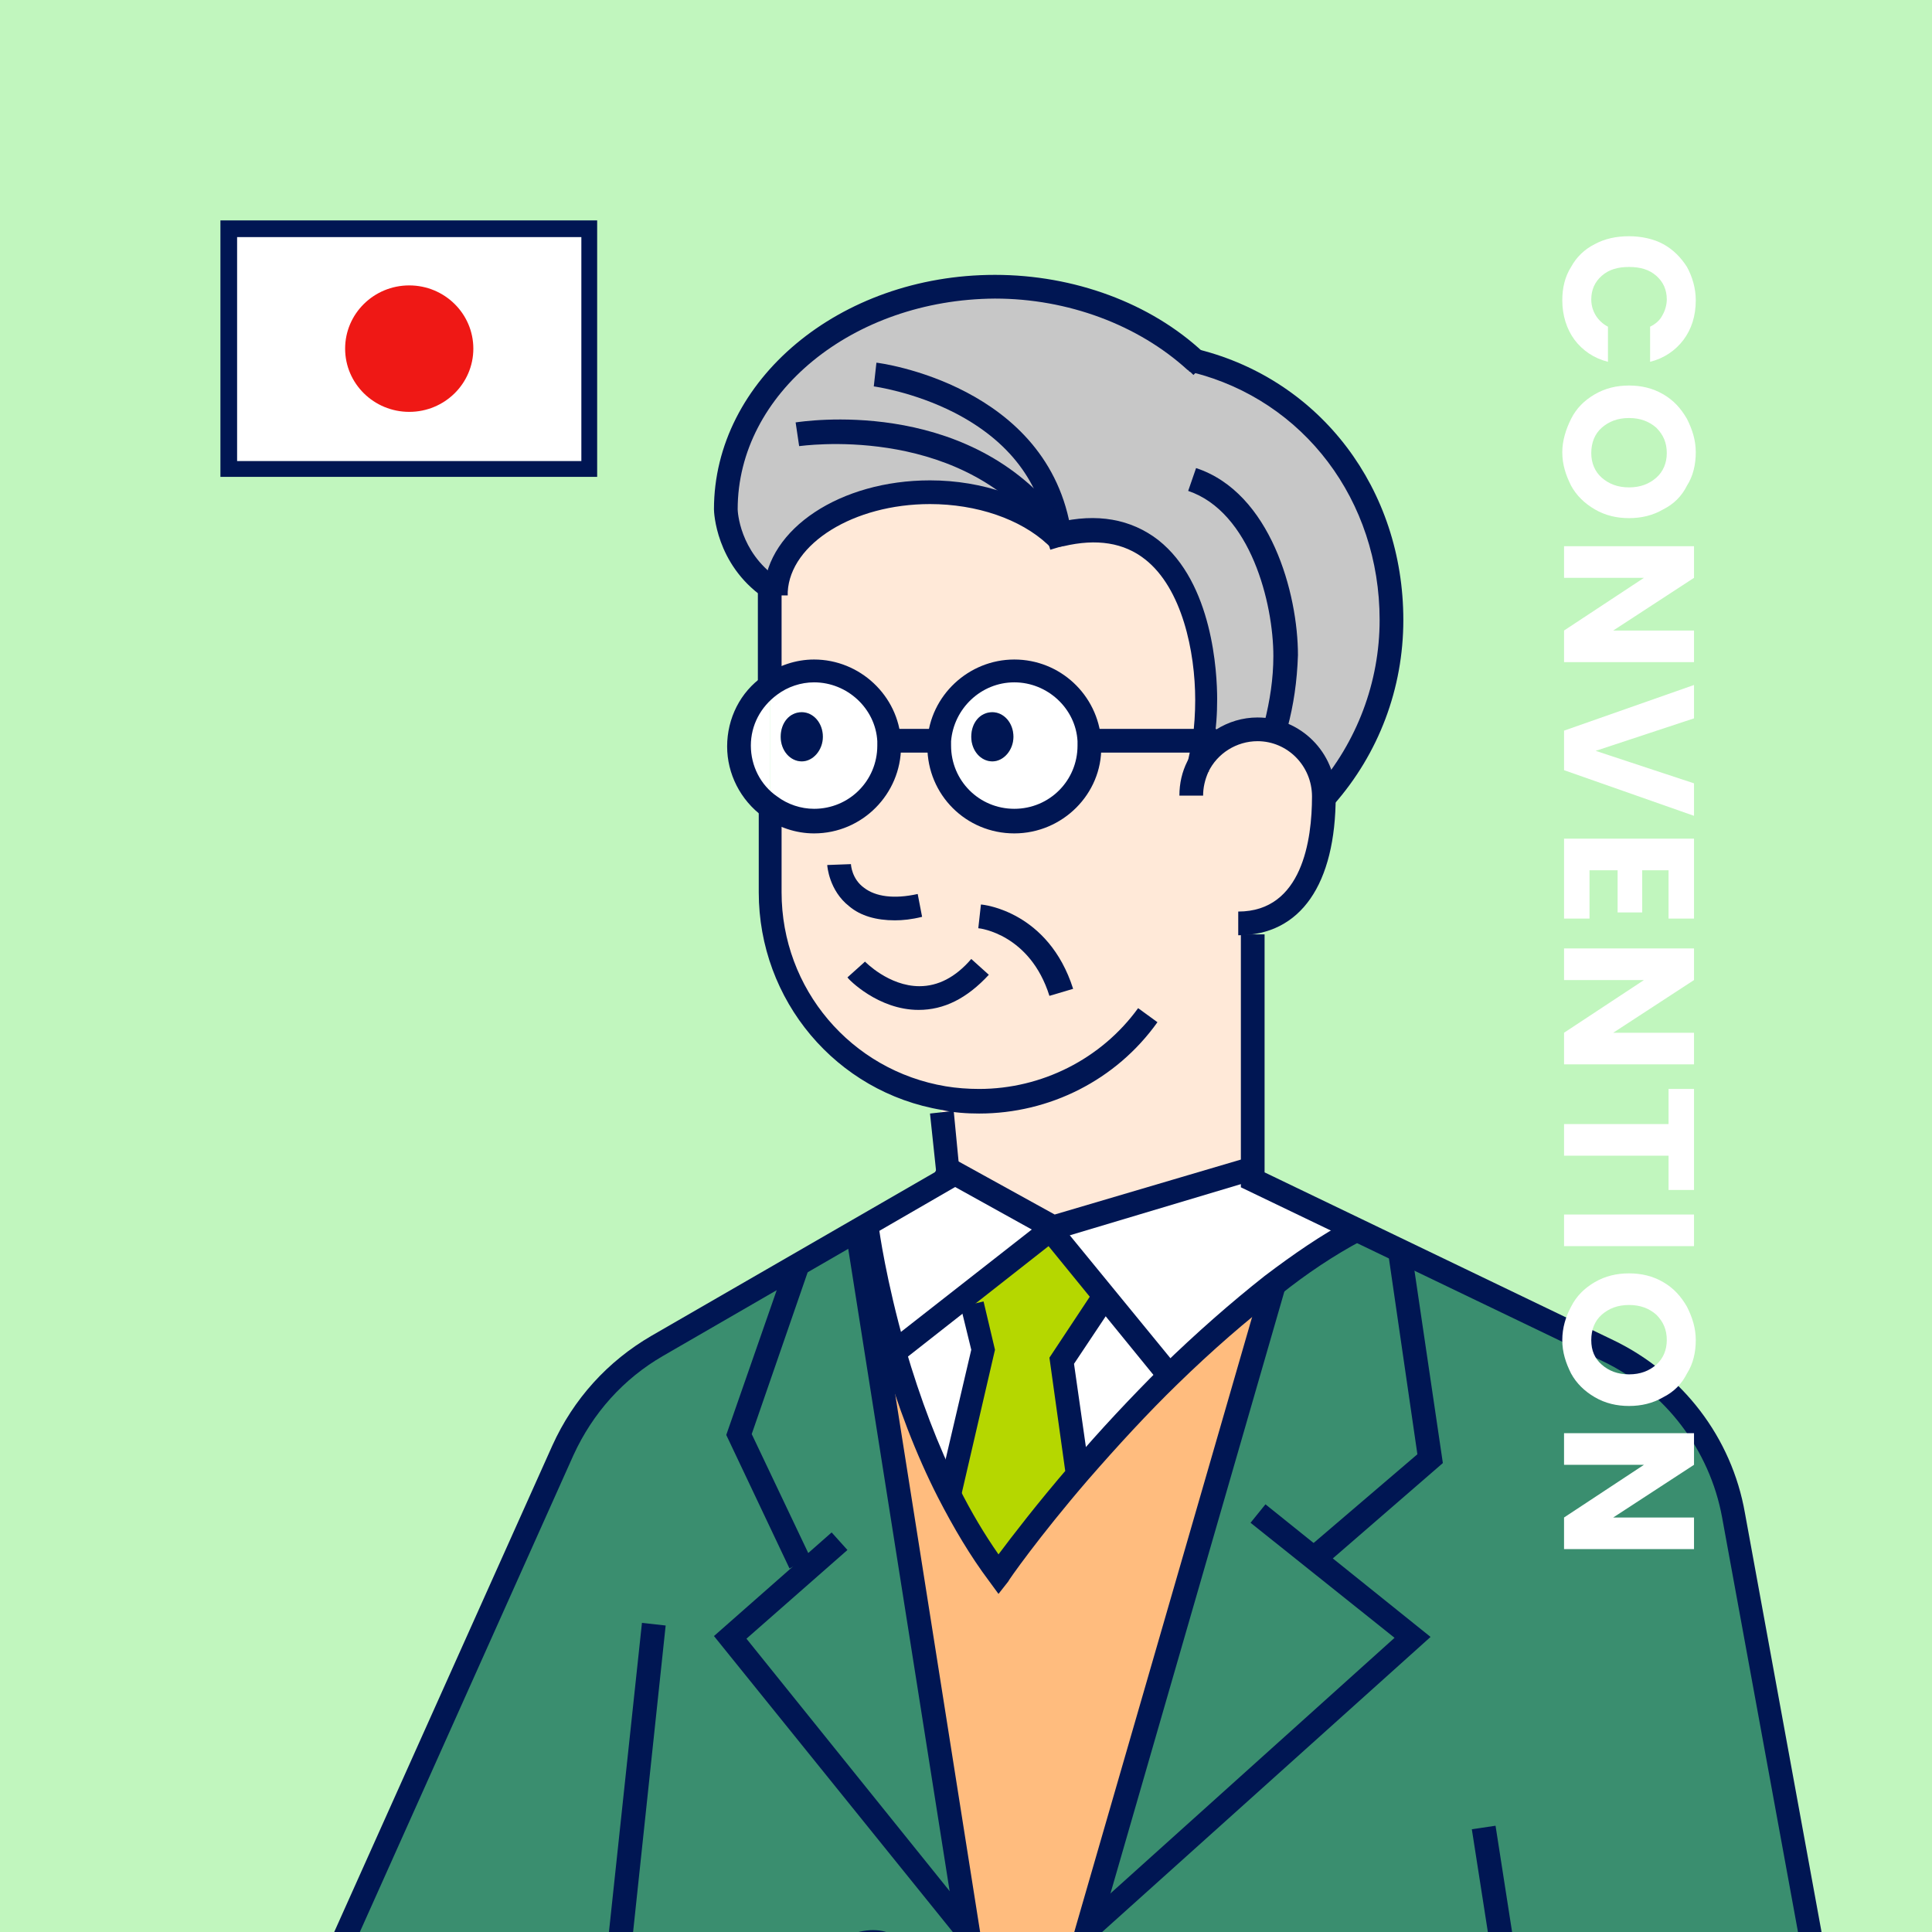 <?xml version="1.0" encoding="utf-8"?>
<!-- Generator: Adobe Illustrator 27.0.0, SVG Export Plug-In . SVG Version: 6.00 Build 0)  -->
<svg version="1.1" id="レイヤー_1" xmlns="http://www.w3.org/2000/svg" xmlns:xlink="http://www.w3.org/1999/xlink" x="0px"
	 y="0px" viewBox="0 0 220 220" style="enable-background:new 0 0 220 220;" xml:space="preserve">
<style type="text/css">
	.st0{fill:#C1F6BE;}
	.st1{fill:#FFFFFF;}
	.st2{fill:#001653;}
	.st3{fill:#EF1815;}
	.st4{clip-path:url(#SVGID_00000178198439493874865580000004714183266587631019_);}
	.st5{fill:#3A8E6F;}
	.st6{fill:#C7C7C7;}
	.st7{fill:#FFE9D8;}
	.st8{fill:#FFBC7E;}
	.st9{fill:#B5D700;}
</style>
<g>
	<rect y="0" class="st0" width="220" height="220"/>
</g>
<g>
	<g>
		<g>
			<rect x="26.1" y="26.1" class="st1" width="41" height="27.4"/>
			<path class="st2" d="M68,54.3H25.1V25.1H68V54.3z M27,52.5h39.2V27H27V52.5z"/>
		</g>
		<ellipse class="st3" cx="46.6" cy="39.7" rx="7.3" ry="7.2"/>
	</g>
</g>
<g>
	<g>
		<defs>
			<rect id="SVGID_1_" y="0" width="220" height="220"/>
		</defs>
		<clipPath id="SVGID_00000109744093168062901120000004883997971300138165_">
			<use xlink:href="#SVGID_1_"  style="overflow:visible;"/>
		</clipPath>
		<g style="clip-path:url(#SVGID_00000109744093168062901120000004883997971300138165_);">
			<g>
				<g>
					<g id="XMLID_00000177471454253418529630000015096052178198484124_">
						<g>
							<path class="st5" d="M125,226.1c-0.4-1.3-1.2-2.3-2.3-2.9l0.1-0.2l0.9-3.2l37-33.3l-11.1-8.9l0.2-0.2l12.9-11.2l-3.4-23.7
								l23.8,11.4c7.5,3.6,12.8,10.6,14.3,18.7L225,323.7l-31,2l0.1,0.9l-13,20.1c-37.4,8.9-66.1,4.8-66.1,4.8l1.9-81.5l-1.7-12.7
								L115,257l8.1-4.8c2.6-1.5,4.1-4.4,3.8-7.4l-1.1-11.1l-0.6-6.5C125.3,226.9,125.2,226.5,125,226.1z"/>
							<path class="st5" d="M149.7,177.5l11.1,8.9l-37,33.3l21.2-73.3l-0.1-0.2c3.1-2.4,6.3-4.5,9.5-6.3v-0.1l5,2.4l3.4,23.7
								l-12.9,11.2L149.7,177.5z"/>
							<path class="st6" d="M120.8,60.8c-0.2,0-0.4,0.1-0.5,0.1c-3.2-3-8.4-4.9-14.3-4.9c-9.5,0-17.2,5-17.6,11.3
								c-0.2-0.1-0.4-0.3-0.6-0.4c-4.9-3.4-5-8.9-5-8.9c0-14,13.7-25.3,30.6-25.3c9.1,0,17.2,3.3,22.8,8.4
								c13.2,3.4,22.3,15.2,22.3,29.5c0,7.7-2.8,14.7-7.5,20.1h-0.2l0,0c0-4.2-3.4-7.6-7.6-7.6c-3,0-5.6,1.7-6.8,4.3
								c0.3-1,0.5-2,0.6-3c0.2-1.5,0.4-3.1,0.4-4.7C137.4,71.8,134.3,57.6,120.8,60.8z"/>
							<path class="st1" d="M154.4,140L154.4,140c-3.3,1.8-6.5,4-9.5,6.3c-4.1,3.2-8.1,6.7-11.7,10.2l-0.4-0.4l-6.9-8.4l-6.3-7.7
								l0.2-0.3l0.1,0.1l22.8-6.8v1.3L154.4,140z"/>
							<path class="st7" d="M136.4,87.4c1.2-2.5,3.8-4.3,6.8-4.3c4.2,0,7.6,3.4,7.6,7.6l0,0c0,4.2-0.9,14.4-9.8,14.4l1.7,1.3V133
								l-22.8,6.8l-0.1-0.1l-11.9-6.6l-0.7-6.5l0.3-1.5c-11.2-1.9-19.8-11.7-19.8-23.5v-9.8c1.4,1,3.1,1.6,5,1.6
								c4.7,0,8.6-3.8,8.6-8.6c0-0.2,0-0.4,0-0.5l1-0.1h4.1l0.7,0.1c0,0.2,0,0.4,0,0.6c0,4.7,3.8,8.6,8.6,8.6c4.7,0,8.6-3.8,8.6-8.6
								c0-0.2,0-0.4,0-0.6h0.4H137C136.9,85.4,136.6,86.4,136.4,87.4z"/>
							<path class="st8" d="M123.8,219.8l-0.9,3.2l-0.1,0.2c-1.6-1.1-3.8-1.3-5.7-0.2l-5.7,3.2l-0.2-0.3l-1-6.1l-12.4-78.6l-0.5-0.8
								l1.2-0.7l0.3,0.5c0,0,0.8,5.9,3,13.8c1.4,4.9,3.4,10.6,6.2,16.1c1.6,3.2,3.5,6.4,5.7,9.3c0,0,3.5-5,9.2-11.7
								c2.9-3.4,6.4-7.2,10.3-11c3.6-3.6,7.6-7.1,11.7-10.2l0.1,0.2L123.8,219.8z"/>
							<path class="st7" d="M120.2,61c0.2-0.1,0.4-0.1,0.5-0.1c13.6-3.2,16.6,11,16.6,18.8c0,1.6-0.1,3.2-0.4,4.7h-12.6h-0.4
								c-0.3-4.5-4-8-8.5-8s-8.2,3.5-8.5,8l-0.7-0.1h-4.1l-1,0.1c-0.3-4.5-4-8-8.5-8c-1.9,0-3.6,0.6-5,1.6V66.9
								c0.2,0.1,0.4,0.3,0.6,0.4C88.5,61,96.3,56,105.8,56C111.8,56.1,117.1,58,120.2,61z"/>
							<path class="st1" d="M132.8,156.2l0.4,0.4c-3.9,3.8-7.3,7.6-10.3,11l-0.3-0.2l-1.7-12.4l4.5-6.7l0.6-0.5L132.8,156.2z"/>
							<path class="st7" d="M125.9,233.8L127,245c0.3,3-1.2,5.9-3.8,7.4l-8.1,4.8l-11.5,6.7c-0.6,0.4-1.2,0.6-1.9,0.8l-8.5,2.2
								l-0.1,0.1l-13.4-23.5l0.6-0.3L91.9,226c3.1-4,7.4-5.8,9.7-4.1c2.3,1.8,1.7,6.4-1.4,10.4l11.2-6.2l5.7-3.2
								c1.9-1.1,4.1-0.9,5.7,0.2c1.1,0.7,1.9,1.7,2.3,2.9c0.1,0.4,0.2,0.8,0.3,1.2L125.9,233.8z"/>
							<path class="st9" d="M119.6,140l6.3,7.7l-0.6,0.5l-4.5,6.7l1.7,12.4l0.3,0.2c-5.7,6.7-9.2,11.7-9.2,11.7
								c-2.2-2.9-4-6.1-5.7-9.3l0.2-0.1l3.7-16.1l-1.2-5.2l-0.7-0.9L119.6,140z"/>
							<path class="st1" d="M124.1,84.4c0,0.2,0,0.4,0,0.6c0,4.7-3.8,8.6-8.6,8.6c-4.7,0-8.6-3.8-8.6-8.6c0-0.2,0-0.4,0-0.6
								c0.3-4.5,4-8,8.5-8C120.1,76.4,123.8,79.9,124.1,84.4z M115.4,83.9c0-1.5-1.1-2.8-2.4-2.8s-2.4,1.2-2.4,2.8
								c0,1.5,1.1,2.8,2.4,2.8C114.3,86.7,115.4,85.4,115.4,83.9z"/>
							<path class="st1" d="M119.8,139.7l-0.2,0.3l-9.6,7.6l-7.7,6.1l-0.4,0.1c-2.3-7.9-3-13.8-3-13.8l-0.3-0.5l9.5-5.5l-0.1-1
								L119.8,139.7z"/>
							<path class="st5" d="M115.3,257.4l1.7,12.7l-1.9,81.5c-48.4,0-56.9-13.8-56.9-13.8l4.5-41.9l-0.2-0.4l35.9-19.2L93,267
								l0.1-0.1l8.5-2.2c0.7-0.2,1.3-0.4,1.9-0.8l11.5-6.7L115.3,257.4z M109.6,288.6c0-2.1-1.7-3.8-3.8-3.8c-2.1,0-3.8,1.7-3.8,3.8
								c0,2.1,1.7,3.8,3.8,3.8S109.6,290.7,109.6,288.6z M109.6,316.2c0-2.1-1.7-3.8-3.8-3.8c-2.1,0-3.8,1.7-3.8,3.8
								s1.7,3.8,3.8,3.8S109.6,318.3,109.6,316.2z"/>
							<path class="st2" d="M113,81.1c1.3,0,2.4,1.2,2.4,2.8c0,1.5-1.1,2.8-2.4,2.8s-2.4-1.2-2.4-2.8
								C110.6,82.3,111.6,81.1,113,81.1z"/>
							<path class="st1" d="M110.7,148.5l1.2,5.2l-3.7,16.1l-0.2,0.1c-2.8-5.5-4.8-11.2-6.2-16.1l0.4-0.1l7.7-6.1L110.7,148.5z"/>
							<path class="st5" d="M79.5,243.5L92.9,267l5.4,9.3l-35.9,19.2l-8.6,4.6c-7.1,2.9-15.4,2.8-22.6-1.1
								c-12.9-6.9-17.9-23-11-35.9l43.9-98c2.2-5,6-9.1,10.7-11.9l16-9.2l0,0l-6.7,19.4l7,14.6l0.7,0.8l-8.7,7.6l26.8,33.3h0.2
								l1,6.1l0.2,0.3l-11.2,6.2c3.1-4,3.7-8.7,1.4-10.4c-2.3-1.8-6.6,0.1-9.7,4.1L80,243.2L79.5,243.5z"/>
							<polygon class="st5" points="91.8,178.8 91.1,178 84.2,163.4 90.9,144 90.8,144 97.3,140.3 97.7,141.1 110.1,219.7 
								110,219.7 83.2,186.4 							"/>
							<circle class="st2" cx="105.8" cy="288.6" r="3.8"/>
							<circle class="st2" cx="105.8" cy="316.2" r="3.8"/>
							<path class="st1" d="M101.3,84.4c0,0.2,0,0.4,0,0.5c0,4.7-3.8,8.6-8.6,8.6c-1.9,0-3.6-0.6-5-1.6V78c1.4-1,3.1-1.6,5-1.6
								C97.3,76.4,101,79.9,101.3,84.4z M93.7,83.9c0-1.5-1.1-2.8-2.4-2.8s-2.4,1.2-2.4,2.8c0,1.5,1.1,2.8,2.4,2.8
								C92.6,86.7,93.7,85.4,93.7,83.9z"/>
							<path class="st2" d="M91.3,81.1c1.3,0,2.4,1.2,2.4,2.8c0,1.5-1.1,2.8-2.4,2.8s-2.4-1.2-2.4-2.8
								C88.9,82.3,89.9,81.1,91.3,81.1z"/>
							<path class="st1" d="M87.7,78v13.9c-2.1-1.6-3.5-4.1-3.5-6.9C84.2,82.1,85.5,79.6,87.7,78z"/>
						</g>
						<g>
							<rect x="86.3" y="66.1" class="st2" width="2.7" height="11.9"/>
							<path class="st2" d="M111.5,126.8c-1.4,0-2.9-0.1-4.2-0.4c-12.1-2-20.9-12.5-20.9-24.8v-9.8H89v9.8c0,11,7.9,20.3,18.7,22.1
								c1.2,0.2,2.5,0.3,3.8,0.3c7.1,0,13.9-3.4,18.1-9.2l2.2,1.6C127.1,123,119.5,126.8,111.5,126.8z"/>
							<path class="st2" d="M101.9,104.8c-2.1,0-3.9-0.5-5.2-1.6c-2.3-1.8-2.5-4.6-2.5-4.7l2.7-0.1l-1.3,0.1l1.3-0.1
								c0,0.1,0.1,1.7,1.5,2.7c1.3,1,3.4,1.3,6.1,0.7l0.5,2.6C103.8,104.7,102.8,104.8,101.9,104.8z"/>
							<path class="st2" d="M104.6,115c-4.6,0-8-3.5-8.1-3.7l2-1.8l-1,0.9l1-0.9c0,0,2.7,2.8,6.2,2.8l0,0c2.1,0,4.1-1,5.9-3.1l2,1.8
								C110.1,113.7,107.5,115,104.6,115L104.6,115z"/>
							<path class="st2" d="M141,106.5v-2.7c7.3,0,8.4-8.2,8.4-13.1c0-3.5-2.8-6.3-6.2-6.3c-2.4,0-4.6,1.4-5.6,3.5
								c-0.4,0.9-0.6,1.8-0.6,2.7h-2.7c0-1.4,0.3-2.7,0.9-3.9c1.5-3,4.6-5,8-5c4.9,0,8.9,4,8.9,8.9
								C152.1,100.7,148.1,106.5,141,106.5z"/>
							<path class="st2" d="M186.2,327.6l-18.6-119.3l2.7-0.4l18.2,116.9l35-2.3l-27.4-149.7c-1.4-7.7-6.5-14.4-13.6-17.8
								l-41.2-19.8v-28.8h2.7v27.1l39.7,19.1c7.9,3.8,13.5,11.1,15,19.7l27.9,152.6L186.2,327.6z"/>
							
								<rect x="171.7" y="264.5" transform="matrix(0.993 -0.121 0.121 0.993 -30.768 24.167)" class="st2" width="24.5" height="2.7"/>
							<path class="st2" d="M43.6,303.5c-4.5,0-9-1.1-13.1-3.3C16.9,293,11.8,276,19,262.5l43.9-97.9c2.4-5.3,6.3-9.6,11.3-12.5
								l32.4-18.7l-0.7-6.6l2.7-0.3l0.8,8.3l-33.9,19.6c-4.5,2.6-8,6.5-10.2,11.3l-43.9,98c-6.6,12.4-1.9,27.6,10.4,34.2
								c6.6,3.5,14.4,3.9,21.4,1.1l43.2-23.1l-20-34.9l-37,20.7l-1.3-2.3l39.4-22l22.7,39.6l-45.9,24.5
								C50.9,302.8,47.2,303.5,43.6,303.5z"/>
							<polygon class="st2" points="119.7,141.3 119.1,140.9 106.3,133.8 107.6,131.4 120.1,138.3 142.8,131.6 143.6,134.1 
								143.1,134.3 							"/>
							<polygon class="st2" points="69.5,244.4 66.8,244.1 66.8,243.8 73.1,184.8 75.8,185.1 							"/>
							<polygon class="st2" points="131.7,157 119.4,141.9 103.1,154.7 101.4,152.6 119.8,138.2 133.8,155.3 							"/>
							<path class="st2" d="M113.7,181.5l-1.1-1.5c-2.1-2.8-4-6-5.8-9.5c-2.5-4.9-4.6-10.4-6.3-16.3c-2.3-7.9-3.1-13.7-3.1-14
								l2.7-0.3c0,0.1,0.8,5.9,3,13.6c1.7,5.8,3.7,11.1,6.1,15.9c1.4,2.8,2.9,5.3,4.5,7.6c1.5-2,4.4-5.8,8.2-10.2
								c3.4-4,6.9-7.7,10.3-11.1c4-3.9,8-7.4,11.8-10.4c3.3-2.5,6.5-4.7,9.7-6.4l1.3,2.4c-3,1.6-6.2,3.7-9.3,6.2
								c-3.8,2.9-7.7,6.3-11.6,10.1c-3.4,3.3-6.8,7-10.2,10.9c-5.6,6.5-9.1,11.5-9.1,11.6L113.7,181.5z"/>
							<polygon class="st2" points="109.5,170.1 106.9,169.5 110.6,153.7 109.4,148.8 112,148.2 113.3,153.7 							"/>
							<polygon class="st2" points="121.3,167.5 119.5,154.6 124.2,147.5 126.5,149 122.3,155.3 124,167.2 							"/>
							<path class="st2" d="M93.4,268.1l-0.7-2.6l8.5-2.2c0.6-0.1,1.1-0.4,1.6-0.6l19.7-11.5c2.1-1.2,3.3-3.6,3.1-6.1l-1.7-17.7
								c0-0.3-0.1-0.6-0.2-0.9c-0.3-0.9-0.9-1.7-1.7-2.3c-1.3-0.9-3-0.9-4.4-0.2l-22.5,12.5l3.9-5.1c2.8-3.6,3.1-7.4,1.7-8.5
								s-5,0.2-7.8,3.8l-11.8,17.1l-2.2-1.5l11.8-17.2c3.6-4.7,8.7-6.6,11.6-4.4c2,1.6,2.4,4.7,1.2,8l12.8-7.1
								c2.2-1.2,5-1.1,7.1,0.2c1.3,0.8,2.4,2.2,2.8,3.7c0.1,0.4,0.3,0.9,0.3,1.5l1.7,17.7c0.3,3.5-1.4,6.9-4.4,8.7L104.2,265
								c-0.7,0.4-1.5,0.7-2.2,0.9L93.4,268.1z"/>
							
								<rect x="105.9" y="227.8" transform="matrix(0.859 -0.511 0.511 0.859 -100.283 93.571)" class="st2" width="28.2" height="2.7"/>
							
								<rect x="105.8" y="236.1" transform="matrix(0.86 -0.511 0.511 0.86 -104.52 94.611)" class="st2" width="28.1" height="2.7"/>
							
								<rect x="103.1" y="140.6" transform="matrix(0.988 -0.156 0.156 0.988 -27.339 18.54)" class="st2" width="2.7" height="85.7"/>
							<path class="st2" d="M116.4,352.9h-1.3c-48.6,0-57.7-13.8-58.1-14.4l-0.2-0.4l4.5-42.4L64,296l-4.4,41.4
								c1.7,2,12.8,12.6,54.2,12.8l1.8-80.1l-1.6-12.6l2.7-0.3l1.7,12.8v0.1L116.4,352.9z"/>
							<polygon class="st2" points="124.2,223.4 121.6,222.6 122.5,219.4 143.7,146.1 146.3,146.9 							"/>
							<path class="st2" d="M181.3,366.6l-2.3-16.5c-0.1-1.5,0.3-3,1-4.2l13-20.1l2.3,1.5l-13,20.1c-0.5,0.7-0.7,1.6-0.6,2.4
								l2.3,16.4L181.3,366.6z"/>
							<path class="st2" d="M132.5,353.8c-10.9,0-17.5-0.9-17.7-0.9l0.4-2.7c0.3,0,28.9,4,65.6-4.8l0.6,2.6
								C161.9,352.7,144.6,353.8,132.5,353.8z"/>
							<polygon class="st2" points="124.5,220.9 122.7,218.9 122.9,218.8 158.8,186.5 142.4,173.4 144.1,171.3 162.9,186.4 							
								"/>
							<polygon class="st2" points="150.8,178.3 149,176.2 161.4,165.6 158,142.2 160.7,141.8 160.7,142.2 164.3,166.6 							"/>
							<polygon class="st2" points="108.9,220.5 81.3,186.3 94.7,174.5 96.5,176.5 85,186.6 111,218.9 							"/>
							<polygon class="st2" points="89.9,178.6 82.7,163.4 89.6,143.6 92.1,144.5 85.6,163.3 92.3,177.4 							"/>
							<path class="st2" d="M119.5,113.4c-2.2-7-7.9-7.7-8.1-7.7l0.3-2.7c0.3,0,7.7,0.8,10.5,9.6L119.5,113.4z"/>
							<path class="st2" d="M115.5,94.9c-5.5,0-9.9-4.4-9.9-9.9c0-0.2,0-0.4,0-0.6c0.3-5.2,4.7-9.3,9.9-9.3c5.2,0,9.5,4,9.9,9.2l0,0
								c0,0.2,0,0.4,0,0.7C125.5,90.4,121,94.9,115.5,94.9z M115.5,77.7c-3.8,0-6.9,3-7.2,6.7c0,0.1,0,0.3,0,0.5
								c0,4,3.2,7.2,7.2,7.2s7.2-3.2,7.2-7.2c0-0.2,0-0.4,0-0.5C122.5,80.7,119.3,77.7,115.5,77.7z"/>
							<path class="st2" d="M92.7,94.9c-2.1,0-4.1-0.7-5.8-1.9c-2.6-1.9-4.1-4.9-4.1-8c0-3.2,1.5-6.2,4.1-8c1.7-1.2,3.7-1.9,5.8-1.9
								c5.2,0,9.6,4.1,9.9,9.3l0,0c0,0.2,0,0.4,0,0.6C102.6,90.4,98.2,94.9,92.7,94.9z M92.7,77.7c-1.5,0-3,0.5-4.2,1.4
								c-1.9,1.4-3,3.5-3,5.8s1.1,4.5,3,5.8c1.2,0.9,2.7,1.4,4.2,1.4c4,0,7.2-3.2,7.2-7.2c0-0.2,0-0.3,0-0.5
								C99.7,80.7,96.5,77.7,92.7,77.7z"/>
							<path class="st2" d="M88.1,68.8c-0.2-0.1-0.3-0.2-0.5-0.3c-0.2-0.1-0.5-0.3-0.7-0.5c-5.4-3.8-5.6-9.7-5.6-10
								c0-14.7,14.3-26.7,32-26.7c9,0,17.7,3.2,23.7,8.8c0.2,0.2,0.5,0.5,0.8,0.7l-1.9,1.9c-0.2-0.2-0.4-0.4-0.7-0.6
								c-5.6-5.1-13.6-8.1-21.9-8.1C97.1,34.1,84,44.8,84,58c0,0.2,0.2,4.8,4.5,7.8c0.2,0.1,0.4,0.3,0.6,0.4s0.3,0.2,0.4,0.2
								L88.1,68.8z"/>
							<path class="st2" d="M151.9,91.6l-2-1.8c4.6-5.3,7.2-12.1,7.2-19.2c0-13.6-8.6-25-21.3-28.2c-0.2-0.1-0.3-0.1-0.4-0.1
								l0.6-2.6c0.2,0,0.3,0.1,0.5,0.1c13.9,3.5,23.3,15.9,23.3,30.8C159.8,78.4,157,85.8,151.9,91.6z"/>
							<path class="st2" d="M137.7,87.9l-1.3-0.4l-1.3-0.3l0.1-0.2c0.2-0.9,0.4-1.9,0.6-2.8c0.2-1.5,0.3-3,0.3-4.5
								c0-5.5-1.5-12.7-5.7-16c-2.4-1.9-5.5-2.4-9.3-1.5c-0.2,0-0.3,0.1-0.5,0.1c-0.3,0.1-0.7,0.2-1,0.3l-0.8-2.6
								c0.4-0.1,0.7-0.2,1-0.3c0.2-0.1,0.4-0.1,0.6-0.2c4.5-1.1,8.4-0.4,11.5,2c6.2,4.9,6.7,15.1,6.7,18.1c0,1.7-0.1,3.3-0.4,4.9
								c-0.2,1-0.4,2.1-0.7,3.2L137.7,87.9z"/>
							<path class="st2" d="M146.6,82.9l-2.6-0.7c0.6-2.4,1-4.9,1-7.5c0-6-2.6-16.4-9.7-18.8l0.9-2.6c8.5,2.8,11.6,14.3,11.6,21.3
								C147.7,77.6,147.3,80.3,146.6,82.9z"/>
							<path class="st2" d="M89.7,67.8H87c0-0.2,0-0.4,0-0.6c0.4-7,8.7-12.5,18.9-12.5c6,0,11.7,2,15.2,5.3c0.2,0.2,0.4,0.4,0.6,0.6
								l-1.9,1.9c-0.2-0.2-0.3-0.3-0.5-0.5c-3.1-2.9-8.1-4.6-13.4-4.6c-8.7,0-15.9,4.5-16.2,10C89.7,67.6,89.7,67.7,89.7,67.8z"/>
							<path class="st2" d="M119.5,61.9c0-0.3-0.1-0.6-0.1-0.8c-0.9-6.2-4.5-10.9-10.7-14.1c-4.7-2.4-9.2-3-9.2-3l0.3-2.7
								c0.2,0,19.7,2.5,22.2,19.4c0,0.3,0.1,0.6,0.1,0.9L119.5,61.9z"/>
							<path class="st2" d="M118.3,60.3c-9.7-12.1-27.1-9.5-27.3-9.5l-0.4-2.7c0.8-0.1,19.1-3,29.8,10.4L118.3,60.3z"/>
							<rect x="102.2" y="83" class="st2" width="4.1" height="2.7"/>
							<rect x="124.4" y="83" class="st2" width="14.1" height="2.7"/>
						</g>
					</g>
				</g>
			</g>
		</g>
	</g>
</g>
<g>
	<g>
		<path class="st1" d="M189.4,27.8c1.1,0.6,2,1.5,2.7,2.6c0.6,1.1,1,2.4,1,3.8c0,1.8-0.5,3.3-1.4,4.5s-2.2,2.1-3.8,2.5v-4
			c0.6-0.3,1.1-0.7,1.4-1.3c0.3-0.5,0.5-1.2,0.5-1.8c0-1.1-0.4-2-1.2-2.7s-1.8-1-3.1-1s-2.3,0.3-3.1,1s-1.2,1.6-1.2,2.7
			c0,0.7,0.2,1.3,0.5,1.8s0.8,1,1.4,1.3v4c-1.6-0.4-2.9-1.3-3.8-2.5c-0.9-1.2-1.4-2.8-1.4-4.5c0-1.4,0.3-2.7,1-3.8
			c0.6-1.1,1.5-2,2.7-2.6c1.1-0.6,2.4-0.9,3.9-0.9C186.9,26.9,188.3,27.2,189.4,27.8z"/>
		<path class="st1" d="M178.9,47.7c0.6-1.2,1.5-2.1,2.7-2.8s2.5-1,3.9-1s2.7,0.3,3.9,1s2,1.6,2.7,2.8c0.6,1.2,1,2.4,1,3.8
			c0,1.4-0.3,2.7-1,3.8c-0.6,1.2-1.5,2.1-2.7,2.7c-1.2,0.7-2.5,1-3.9,1s-2.7-0.3-3.9-1s-2.1-1.6-2.7-2.7c-0.6-1.2-1-2.4-1-3.8
			C177.9,50.2,178.3,48.9,178.9,47.7z M182.4,54.4c0.8,0.7,1.8,1.1,3.1,1.1s2.3-0.4,3.1-1.1c0.8-0.7,1.2-1.7,1.2-2.8
			c0-1.2-0.4-2.1-1.2-2.9c-0.8-0.7-1.8-1.1-3.1-1.1s-2.3,0.4-3.1,1.1c-0.8,0.7-1.2,1.7-1.2,2.9C181.2,52.7,181.6,53.7,182.4,54.4z"
			/>
		<path class="st1" d="M178.1,75.4v-3.6l9.1-6h-9.1v-3.6h14.8v3.6l-9.2,6h9.2v3.6H178.1z"/>
		<path class="st1" d="M192.9,92.9l-14.8-5.2v-4.5l14.8-5.2v3.8l-11.2,3.7l11.2,3.7V92.9z"/>
		<path class="st1" d="M190,99.1h-3v4.8h-2.8v-4.8H181v5.5h-2.9v-9.1h14.8v9.1H190V99.1z"/>
		<path class="st1" d="M178.1,121.2v-3.6l9.1-6h-9.1V108h14.8v3.6l-9.2,6h9.2v3.6H178.1z"/>
		<path class="st1" d="M192.9,135.5H190v-3.9h-11.9V128H190v-4h2.9V135.5z"/>
		<path class="st1" d="M192.9,141.9h-14.8v-3.6h14.8V141.9z"/>
		<path class="st1" d="M178.9,148.8c0.6-1.2,1.5-2.1,2.7-2.8s2.5-1,3.9-1s2.7,0.3,3.9,1s2,1.6,2.7,2.8c0.6,1.2,1,2.4,1,3.8
			c0,1.4-0.3,2.7-1,3.8c-0.6,1.2-1.5,2.1-2.7,2.7c-1.2,0.7-2.5,1-3.9,1s-2.7-0.3-3.9-1s-2.1-1.6-2.7-2.7c-0.6-1.2-1-2.4-1-3.8
			S178.3,149.9,178.9,148.8z M182.4,155.4c0.8,0.7,1.8,1.1,3.1,1.1s2.3-0.4,3.1-1.1c0.8-0.7,1.2-1.7,1.2-2.8c0-1.2-0.4-2.1-1.2-2.9
			c-0.8-0.7-1.8-1.1-3.1-1.1s-2.3,0.4-3.1,1.1s-1.2,1.7-1.2,2.9C181.2,153.8,181.6,154.7,182.4,155.4z"/>
		<path class="st1" d="M178.1,176.4v-3.6l9.1-6h-9.1v-3.6h14.8v3.6l-9.2,6h9.2v3.6H178.1z"/>
	</g>
</g>
</svg>

